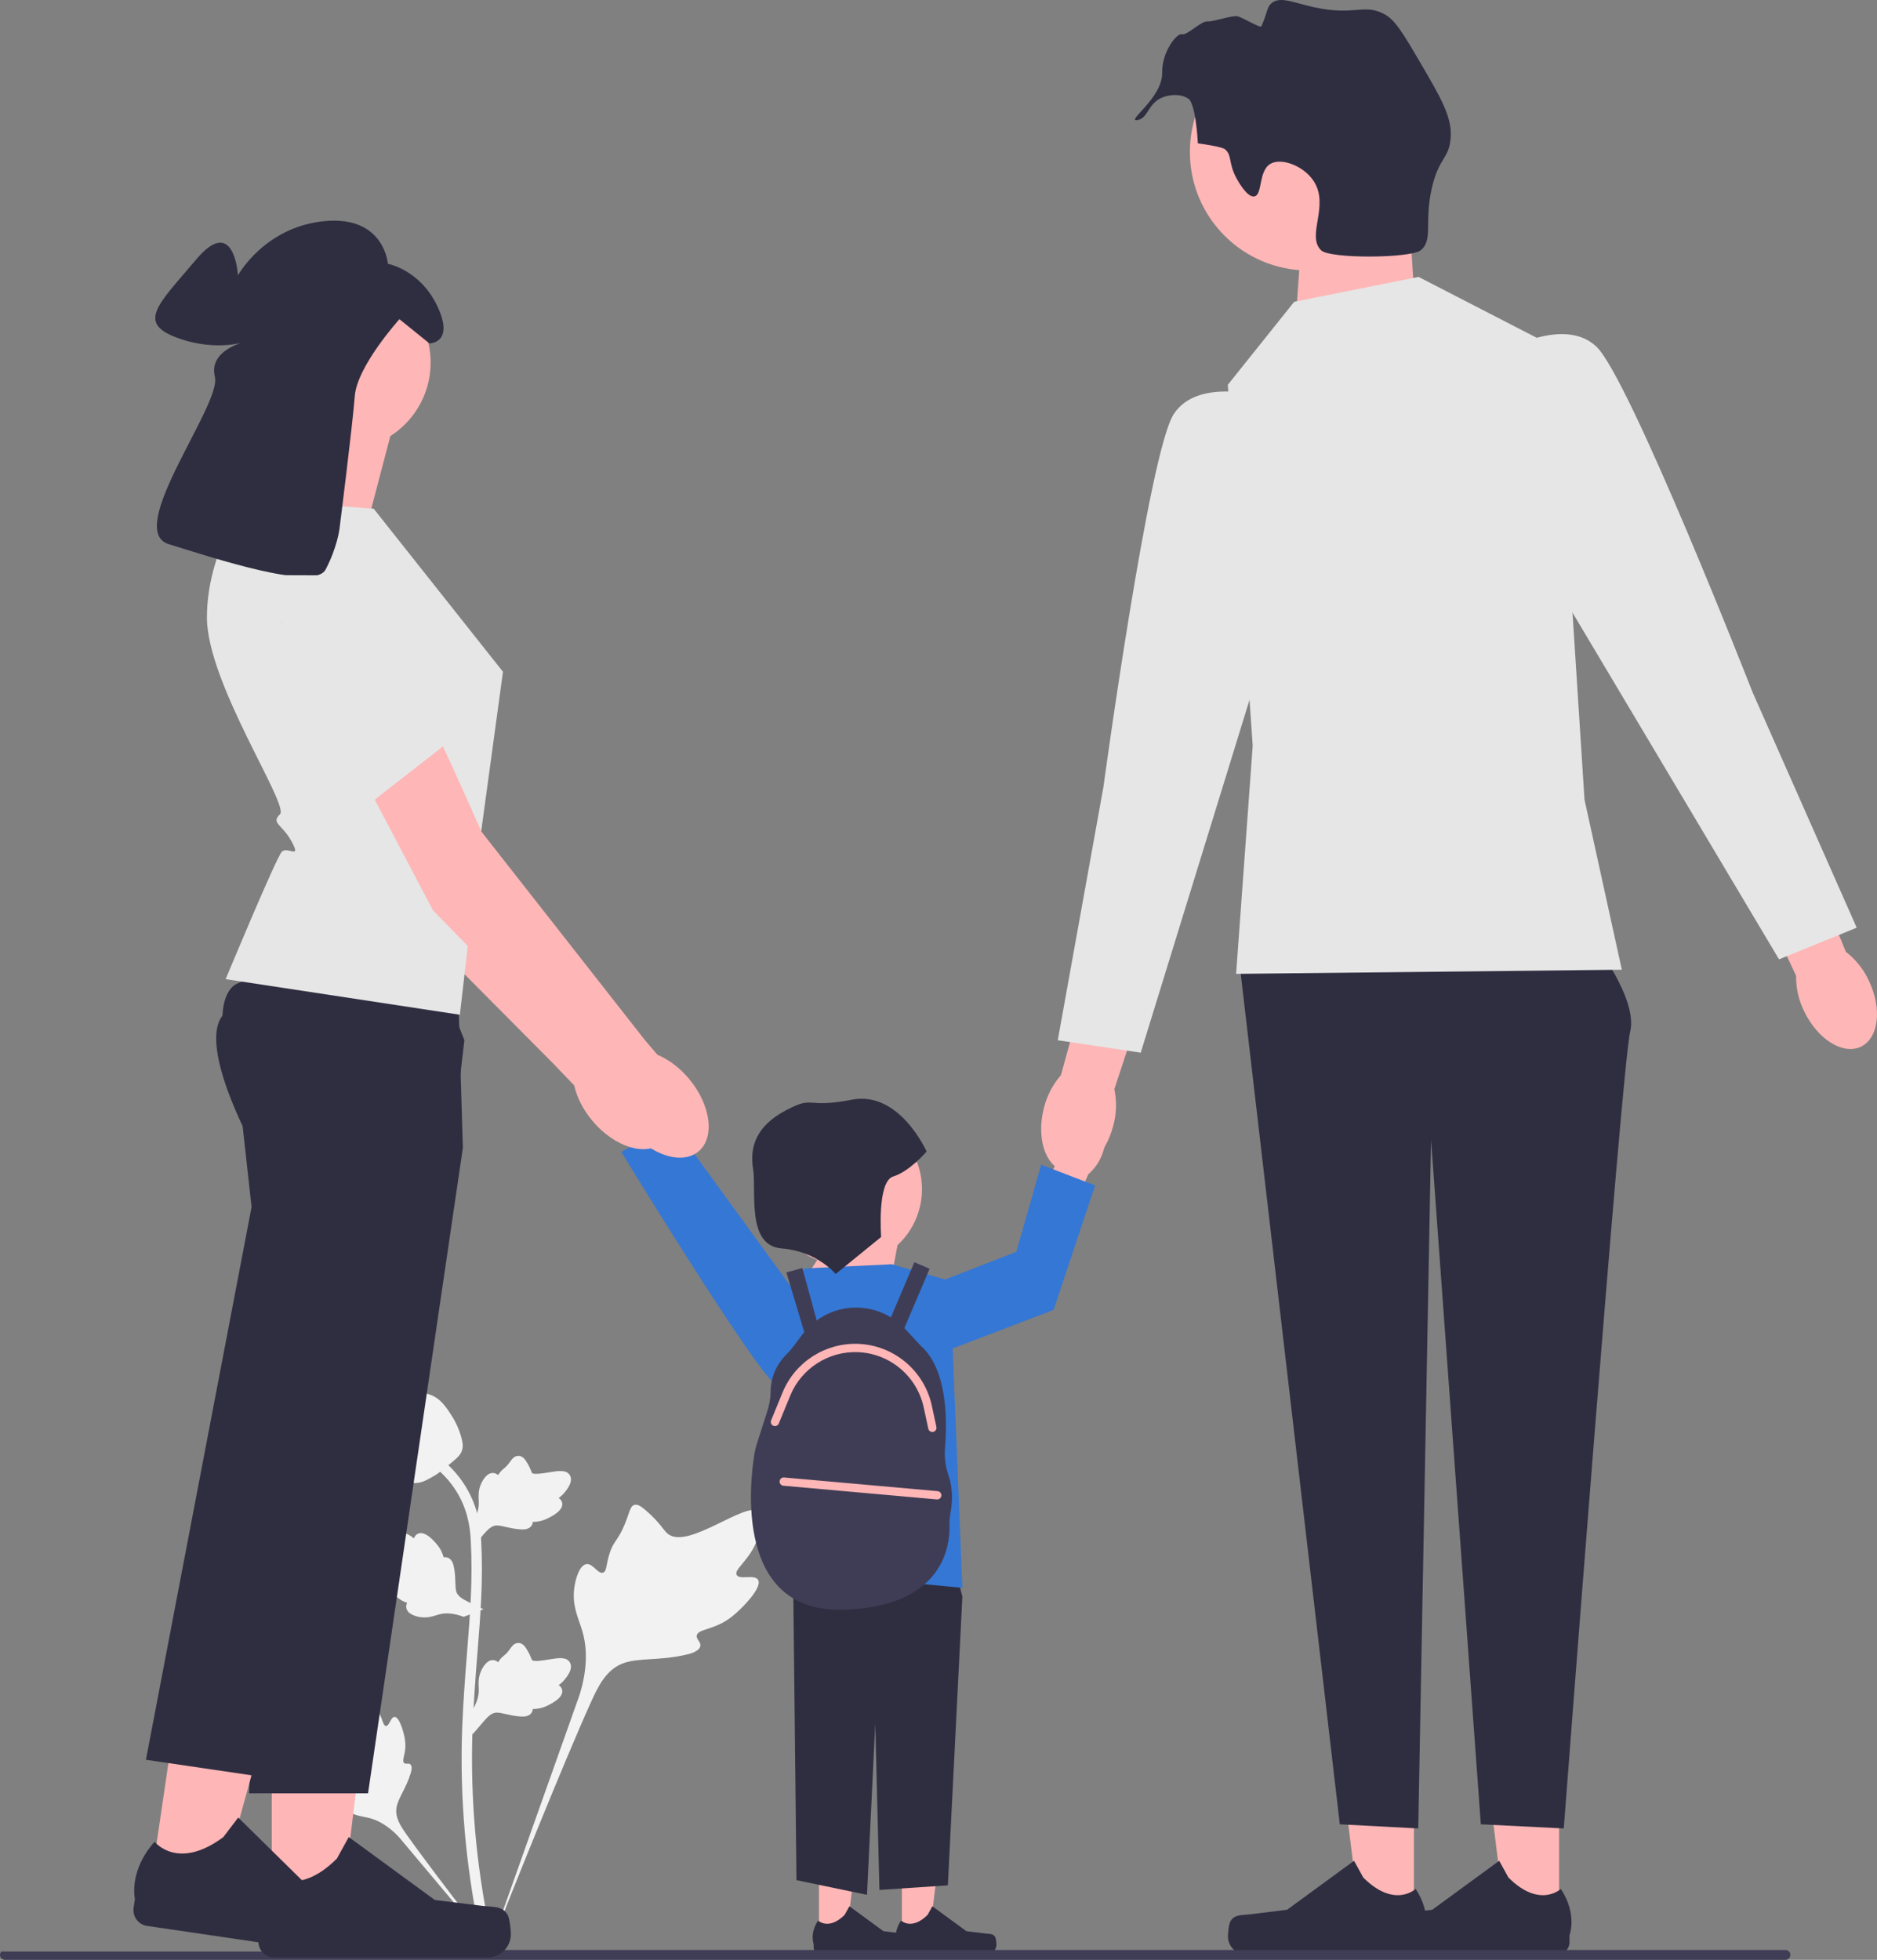 <svg height="472.429" viewBox="0 0 452.553 472.429" width="452.553" xmlns="http://www.w3.org/2000/svg"><rect x="0" y="0" width="452.553" height="472.429" fill="#808080" stroke="none"/><g fill="#f2f2f2"><path d="m182.775 380.824c-.844-1.424-4.497.101-5.168-1.191-.669-1.287 2.724-3.249 4.663-7.73.35-.808 2.553-5.9.922-7.472-3.092-2.978-17.24 9.313-22.191 5.29-1.087-.883-1.846-2.645-5.134-5.506-1.308-1.138-2.099-1.652-2.865-1.461-1.086.271-1.172 1.725-2.337 4.584-1.747 4.287-2.78 4.028-3.798 7.449-.756 2.539-.583 4.016-1.472 4.303-1.258.407-2.416-2.286-4.011-2.045-1.627.246-2.611 3.382-2.922 5.73-.583 4.406 1.035 7.313 1.932 10.371.975 3.322 1.553 8.375-.698 15.528l-22.277 62.766c4.918-12.879 19.158-48.185 25.142-61.305 1.727-3.787 3.635-7.629 7.551-9.145 3.77-1.46 8.949-.588 15.55-2.179.771-.186 2.911-.73 3.18-1.988.223-1.04-1.036-1.621-.842-2.595.259-1.307 2.734-1.323 5.775-2.831 2.144-1.063 3.48-2.328 4.629-3.415.346-.328 5.495-5.262 4.371-7.157h-0z"/><path d="m95.13 413.866c-.942.004-1.248 2.236-2.076 2.193-.825-.043-.808-2.275-2.448-4.519-.296-.405-2.159-2.955-3.401-2.608-2.354.658-.404 11.148-3.806 12.418-.747.279-1.831.143-4.184.931-.936.314-1.417.554-1.544.985-.18.611.508 1.073 1.575 2.47 1.6 2.094 1.175 2.527 2.56 4.013 1.028 1.104 1.803 1.445 1.687 1.964-.163.735-1.819.526-2.161 1.379-.349.87.907 2.257 1.969 3.087 1.994 1.558 3.888 1.602 5.647 2.044 1.912.48 4.559 1.654 7.42 4.823l24.378 29.044c-4.902-6.13-18.122-23.306-22.835-30.029-1.361-1.941-2.696-3.985-2.31-6.345.371-2.272 2.293-4.562 3.417-8.261.131-.432.481-1.639-.058-2.134-.446-.409-1.095.041-1.517-.335-.567-.504.14-1.724.277-3.651.097-1.359-.138-2.38-.341-3.258-.061-.265-.997-4.215-2.251-4.21v0z"/><path d="m113.929 418.086-.568-5.068.259-.384c1.2-1.777 1.812-3.512 1.819-5.159.001-.262-.011-.524-.023-.79-.049-1.057-.11-2.371.575-3.903.384-.854 1.463-2.831 3.086-2.587.437.061.767.262 1.018.497.037-.059.075-.117.115-.181.505-.771.905-1.101 1.291-1.419.296-.245.602-.497 1.082-1.094.21-.262.374-.492.513-.685.42-.585.968-1.282 1.935-1.27 1.033.049 1.574.903 1.932 1.468.64 1.008.93 1.735 1.122 2.217.07.176.149.374.19.436.333.489 3.038.032 4.057-.135 2.289-.382 4.27-.712 5.087.732.585 1.033.151 2.398-1.33 4.168-.461.551-.952.969-1.388 1.297.361.215.684.546.815 1.065.308 1.228-.748 2.459-3.137 3.663-.593.301-1.392.702-2.512.896-.527.091-1.002.113-1.408.125-.009.235-.064.489-.207.751-.42.771-1.293 1.138-2.61 1.05-1.449-.076-2.642-.352-3.694-.595-.919-.21-1.711-.389-2.332-.347-1.153.093-2.041 1.016-3.083 2.212l-2.603 3.042h-0z"/><path d="m116.563 387.911-4.758 1.835-.437-.153c-2.023-.71-3.857-.862-5.452-.451-.254.065-.504.143-.759.223-1.01.315-2.266.708-3.922.434-.924-.155-3.11-.697-3.285-2.329-.052-.438.059-.809.222-1.111-.066-.021-.133-.042-.204-.065-.874-.293-1.295-.597-1.7-.889-.312-.224-.633-.456-1.332-.769-.307-.137-.571-.237-.793-.322-.672-.258-1.486-.611-1.719-1.549-.215-1.011.474-1.751.93-2.241.813-.875 1.442-1.34 1.86-1.648.153-.112.324-.239.373-.294.389-.446-.74-2.947-1.159-3.891-.95-2.118-1.772-3.95-.582-5.106.851-.828 2.282-.754 4.369.229.65.307 1.179.675 1.607 1.013.117-.404.354-.8.823-1.058 1.11-.61 2.569.099 4.339 2.105.442.498 1.033 1.169 1.504 2.203.221.487.363.941.478 1.331.229-.051.49-.063.779.009.852.21 1.429.962 1.678 2.258.294 1.421.329 2.645.362 3.724.03.942.058 1.753.255 2.344.382 1.091 1.5 1.717 2.922 2.421l3.603 1.746-0.0 0z"/><path d="m113.929 372.979-.568-5.068.259-.384c1.2-1.777 1.812-3.512 1.819-5.159.001-.262-.011-.524-.023-.79-.049-1.057-.11-2.371.575-3.903.384-.854 1.463-2.831 3.086-2.587.437.061.767.262 1.018.497.037-.059.075-.117.115-.181.505-.771.905-1.101 1.291-1.419.296-.245.602-.497 1.082-1.094.21-.262.374-.492.513-.685.42-.585.968-1.282 1.935-1.27 1.033.049 1.574.903 1.932 1.468.64 1.008.93 1.735 1.122 2.217.07.176.149.374.19.436.333.489 3.038.032 4.057-.135 2.289-.382 4.27-.712 5.087.732.585 1.033.151 2.398-1.33 4.168-.461.551-.952.969-1.388 1.297.361.215.684.546.815 1.065.308 1.228-.748 2.459-3.137 3.663-.593.301-1.392.702-2.512.896-.527.091-1.002.113-1.408.125-.009.235-.064.489-.207.751-.42.771-1.293 1.138-2.61 1.05-1.449-.076-2.642-.352-3.694-.595-.919-.21-1.711-.389-2.332-.347-1.153.093-2.041 1.016-3.083 2.212l-2.603 3.042h-0z"/><path d="m119.115 471.357-1.062-.666-.257-1.226.257 1.226-1.238.142c-.02-.115-.087-.379-.188-.793-.554-2.266-2.244-9.162-3.654-20.023-.984-7.581-1.541-15.376-1.656-23.17-.115-7.807.255-13.717.551-18.467.224-3.583.496-6.994.762-10.317.71-8.878 1.379-17.265.881-26.55-.11-2.073-.341-6.387-2.862-10.978-1.462-2.663-3.476-5.027-5.987-7.023l1.561-1.963c2.771 2.207 5 4.826 6.623 7.782 2.795 5.09 3.047 9.791 3.168 12.05.507 9.449-.17 17.916-.887 26.88-.264 3.311-.536 6.708-.759 10.276-.294 4.706-.66 10.565-.546 18.271.113 7.701.663 15.4 1.634 22.886 1.392 10.724 3.058 17.517 3.605 19.749.291 1.192.352 1.441.054 1.914v-0z"/><path d="m100.066 357.494c-.103 0-.207-.002-.312-.01-2.134-.115-4.11-1.392-5.875-3.796-.827-1.131-1.251-2.42-2.095-4.992-.131-.396-.767-2.408-1.154-5.176-.253-1.808-.221-2.565.137-3.233.398-.744 1.041-1.263 1.766-1.613-.032-.24-.006-.487.098-.739.427-1.045 1.563-.908 2.177-.842.311.039.699.091 1.117.069.658-.032 1.012-.228 1.548-.521.513-.281 1.15-.631 2.096-.825 1.865-.389 3.427.14 3.942.313 2.71.903 4.046 3.01 5.593 5.45.308.489 1.367 2.271 2.065 4.713.504 1.762.433 2.545.281 3.128-.308 1.197-1.036 1.882-2.885 3.394-1.931 1.583-2.9 2.376-3.732 2.858-1.937 1.118-3.153 1.821-4.768 1.821v0z"/></g><path d="m217.451 467.068 6.562-.001 3.122-25.312-9.686.001z" fill="#ffb6b6"/><path d="m239.935 466.919c.204.344.312 1.455.312 1.855 0 1.23-.997 2.227-2.227 2.227h-20.323c-.839 0-1.519-.68-1.519-1.519v-.846s-1.005-2.543 1.065-5.677c0 0 2.573 2.454 6.417-1.39l1.134-2.054 8.206 6.001 4.548.56c.995.122 1.877-.019 2.389.843h0z" fill="#2f2e41"/><path d="m197.451 467.068 6.562-.001 3.122-25.312-9.686.001z" fill="#ffb6b6"/><path d="m219.935 466.919c.204.344.312 1.455.312 1.855 0 1.23-.997 2.227-2.227 2.227h-20.323c-.839 0-1.519-.68-1.519-1.519v-.846s-1.005-2.543 1.065-5.677c0 0 2.573 2.454 6.417-1.39l1.134-2.054 8.206 6.001 4.548.56c.995.122 1.877-.019 2.389.843h0z" fill="#2f2e41"/><path d="m225.032 357.755 7 27.107-3.5 69.61-16.5 1.104-1-40.071-2 41.25-17-3.536-1-90.75z" fill="#2f2e41"/><path d="m157.268 266.488c-2.259-3.963-6.134-6.011-8.656-4.573-2.522 1.438-2.735 5.816-.475 9.78.881 1.596 2.131 2.958 3.647 3.972l9.782 16.672 7.726-4.757-10.463-15.931c-.1-1.821-.635-3.591-1.559-5.163z" fill="#ffb6b6"/><path d="m201.722 325.344s-9.271 12.778-14.941 8.212-36.998-55.894-36.998-55.894l12.433-6.663 39.506 54.346z" fill="#3577d4"/><path d="m193.032 309.755 12-18 12 5-3 16z" fill="#ffb6b6"/><path d="m194.032 305.755 21-1 14 4 3 74-42-4v-39.024l-6-19.976z" fill="#3577d4"/><path d="m228.69 355.671c-.738-2.152-1.032-4.425-.842-6.692.537-6.398.638-18.934-5.883-24.598l-3.683-3.99c-.077-.083-.163-.154-.241-.235l6.095-14.326-3.682-1.565-5.657 13.296c-2.509-1.527-5.403-2.372-8.396-2.372-3.457 0-6.762 1.128-9.493 3.112l-3.45-12.639-3.859 1.054 4.314 14.414c-.157.191-.328.367-.477.567l-2.107 2.828c-.513.689-1.079 1.328-1.693 1.929-1.294 1.267-3.817 4.343-3.842 9.079-.008 1.62-.341 3.221-.835 4.764l-2.505 7.828c-.235.735-.42 1.483-.545 2.245-1.104 6.703-4.927 38.283 21.201 37.651 24.357-.589 25.96-15.42 25.818-20.346-.031-1.069.065-2.129.264-3.18.365-1.927.694-5.336-.502-8.824z" fill="#3f3d56"/><path d="m338.723 36.017 2.277 35.167-28.641 6.572 1.995-28.434z" fill="#ffb6b6"/><path d="m340.904 463.408-12.91-.001-6.141-49.796 19.054.001z" fill="#ffb6b6"/><path d="m296.673 463.115c-.402.677-.614 2.862-.614 3.649 0 2.42 1.962 4.382 4.382 4.382h39.981c1.651 0 2.989-1.338 2.989-2.989v-1.665s1.978-5.003-2.094-11.169c0 0-5.061 4.828-12.623-2.734l-2.23-4.04-16.142 11.806-8.947 1.101c-1.958.241-3.693-.037-4.7 1.658h-0z" fill="#2f2e41"/><path d="m375.904 463.408-12.91-.001-6.141-49.796 19.054.001z" fill="#ffb6b6"/><path d="m331.673 463.115c-.402.677-.614 2.862-.614 3.649 0 2.42 1.962 4.382 4.382 4.382h39.981c1.651 0 2.989-1.338 2.989-2.989v-1.665s1.978-5.003-2.094-11.169c0 0-5.061 4.828-12.623-2.734l-2.23-4.04-16.142 11.806-8.947 1.101c-1.958.241-3.693-.037-4.7 1.658h-0z" fill="#2f2e41"/><path d="m384.032 226.755s11 14 9 22-16 192-16 192l-20-1-12-165-3.087 166-18.913-1-24-206z" fill="#2f2e41"/><path d="m268.405 271.394c-1.891 7.248-7.164 12.147-11.776 10.943s-6.817-8.055-4.925-15.306c.716-2.907 2.118-5.599 4.089-7.853l8.4-30.609 14.28 4.248-9.797 29.724c.618 2.93.525 5.966-.271 8.852z" fill="#ffb6b6"/><circle cx="315.458" cy="36.626" fill="#ffb6b6" r="28.574"/><path d="m312.032 72.755 30-6 33 17 7 109 9 41-93 1 4-55-6-87z" fill="#e6e6e6"/><path d="m305.032 95.755s-16-5-22 4-17 90-17 90l-11 61 20 3 33-107z" fill="#e6e6e6"/><path d="m450.565 236.336c3.26 6.744 2.423 13.893-1.869 15.967s-10.413-1.712-13.674-8.459c-1.339-2.677-2.018-5.636-1.979-8.63l-13.452-28.749 13.626-6.025 11.815 28.981c2.37 1.83 4.268 4.201 5.534 6.915z" fill="#ffb6b6"/><path d="m362.508 84.791s14.369-8.633 22.323-1.303c7.954 7.331 37.751 83.45 37.751 83.45l25.079 56.684-18.728 7.633-57.31-96.196-9.115-50.268z" fill="#e6e6e6"/><path d="m431.67 471.239c0 .66-.53 1.19-1.19 1.19h-429.29c-.66 0-1.19-.53-1.19-1.19 0-.32.12-.6.32-.81h89.72c1.91 0 3.78-.13 5.62-.38h334.82c.66 0 1.19.53 1.19 1.19z" fill="#3f3d56"/><path d="m255.902 274.545c1.785-4.198 5.397-6.68 8.069-5.544s3.39 5.46 1.604 9.659c-.69 1.687-1.775 3.185-3.162 4.367l-7.786 17.692-8.225-3.831 8.549-17.035c-.111-1.82.215-3.641.951-5.309z" fill="#ffb6b6"/><circle cx="203.899" cy="286.652" fill="#ffb6b6" r="18.393"/><path d="m227.032 308.755 18-7 6-21 13 5-10 30-27 10.315z" fill="#3577d4"/><path d="m201.48 307.103 10.97-8.925s-1.038-13.376 2.905-14.579 8.056-6.008 8.056-6.008-6.527-14.744-18.016-12.507-8.867-1.166-15.948 2.583c-7.08 3.749-8.74 8.752-7.879 14.068s-1.702 18.523 6.873 19.203 13.038 6.165 13.038 6.165z" fill="#2f2e41"/><path d="m298.152 43.023c-2.085-3.803-1.003-5.618-2.884-7.104-0-0-.757-.598-6.456-1.36-.545-9.326-2.055-10.572-2.055-10.572-1.741-1.436-4.51-1.236-6.275-.584-3.733 1.38-3.604 5.015-6.083 5.511-3.425.685 5.912-5.17 5.803-11.363-.089-5.052 3.529-9.662 4.79-9.302 1.25.357 4.6-3.282 6.237-3.091 1.118.13 5.858-1.495 7.078-1.241 1.332.278 5.585 2.948 5.812 2.434 1.579-3.574 1.283-4.624 2.457-5.589 2.081-1.709 5.138-.159 10.041.934 10.088 2.249 12.137-.973 17.183 1.725 2.549 1.363 4.511 4.646 8.33 11.156 5.342 9.104 8.012 13.656 7.63 18.686-.39 5.13-2.847 4.606-4.544 12.11-1.889 8.354.382 12.424-2.656 14.944-2.348 1.948-21.815 2.098-23.993.05-3.728-3.507 2.099-10.784-1.859-16.757-2.43-3.667-7.748-5.636-10.376-4.13-2.972 1.703-1.872 7.488-3.897 7.866-1.734.324-3.919-3.66-4.282-4.323z" fill="#2f2e41"/><path d="m159.66 275.482c3.98-3.363 2.924-11.159-2.361-17.414-2.313-2.738-5.053-4.726-7.736-5.815l-3.084-3.559-39.827-49.902s-22.055-49.642-28.566-55.005c-6.511-5.363-14.171-2.571-14.171-2.571l-5.977 7.394 37.243 69.312 38.116 38.359 5.145 5.365c.625 2.827 2.128 5.861 4.441 8.599 5.284 6.255 12.794 8.6 16.775 5.237z" fill="#ffb6b6"/><path d="m84.482 153.017 9.981 14.637 14.328 21.206-25.745 8.906-22.731-39.004z" fill="#e6e6e6"/><path d="m94.615 103.201-7.228 27.559-27.559-5.421s10.843-19.878 8.132-28.914l26.655 6.777z" fill="#ffb6b6"/><path d="m65.523 461.928 16.596-.002 7.895-64.012-24.493.002z" fill="#ffb6b6"/><path d="m122.382 461.552c.517.87.789 3.679.789 4.691 0 3.111-2.522 5.633-5.633 5.633h-51.394c-2.122 0-3.843-1.72-3.843-3.843v-2.14s-2.542-6.431 2.692-14.357c0 0 6.506 6.207 16.227-3.515l2.867-5.193 20.751 15.176 11.502 1.416c2.516.31 4.747-.048 6.042 2.132h0z" fill="#2f2e41"/><path d="m111.603 276.676-22.868 155.614h-28.691l3.815-88.828 2.008-46.707-5.823-22.232s-2.655-4.942-4.892-10.932c-2.521-6.76-4.512-14.864-1.556-18.707 1.088-1.417 3.915-2.465 7.758-3.246 2.348-.48 5.081-.853 8.032-1.143 16.967-1.679 41.101-.63 41.101-.63l.614 20.247.34 11.306.162 5.26z" fill="#2f2e41"/><path d="m36.29 454.318 16.419 2.412 17.122-62.183-24.233-3.561z" fill="#ffb6b6"/><path d="m92.598 462.216c.385.936.246 3.755.099 4.756-.452 3.078-3.314 5.206-6.392 4.753l-50.848-7.476c-2.1-.309-3.551-2.261-3.243-4.361l.311-2.117s-1.58-6.732 4.752-13.813c0 0 5.534 7.087 16.566-1.117l3.592-4.721 18.323 18.033 11.174 3.074c2.445.672 4.704.643 5.667 2.988l0.0 0z" fill="#2f2e41"/><path d="m111.963 250.724-3.137 27.012-17.105 56.922-28.158 93.713-28.383-4.171 25.473-133.245-2.522-22.848s-.821-2.271-1.763-5.596c-1.869-6.578-4.213-17.29-1.634-22.754.348-.743.785-1.387 1.326-1.909 1.014-.984 3.076-1.581 5.838-1.898 11.545-1.305 35.32 2.427 45.9 4.259l4.165 10.516z" fill="#2f2e41"/><path d="m90.097 122.628 31.173 39.305-5.596 40.979-4.795 41.697-56.472-8.584s12.198-29.366 13.553-30.721 4.76 1.992 2.38-2.392-5.091-4.384-2.832-6.643-17.619-31.625-17.619-47.437 9.487-28.462 9.487-28.462l30.721 2.259z" fill="#e6e6e6"/><circle cx="82.824" cy="87.406" fill="#ffb6b6" r="21"/><path d="m81.843 127.556s3.142-24.864 3.699-32.094 10.763-18.519 10.763-18.519l7.231 5.84s6.118 0 1.947-8.899-11.958-10.29-11.958-10.29-.834-11.68-15.295-10.29-20.857 13.071-20.857 13.071-.834-14.739-10.012-3.893c-9.177 10.846-14.461 15.295-4.728 18.911 9.733 3.615 16.964.834 16.964.834s-9.455 1.947-7.787 8.621-21.97 36.987-11.124 40.324c10.846 3.337 35.04 11.402 37.821 6.118 2.781-5.284 3.337-9.733 3.337-9.733z" fill="#2f2e41"/><path d="m168.407 277.564c4.008-3.329 3.017-11.134-2.215-17.433-2.29-2.757-5.013-4.769-7.687-5.88l-3.054-3.585-39.407-50.234s-21.639-49.825-28.104-55.242c-6.465-5.417-14.149-2.689-14.149-2.689l-6.038 7.344 36.661 69.622 37.793 38.677 5.1 5.408c.601 2.833 2.079 5.879 4.369 8.636 5.231 6.299 12.722 8.706 16.73 5.377z" fill="#ffb6b6"/><path d="m65.466 138.639s9.647 50.062 20.624 57.442l21.875-17.057s1.914-.082-1.649-4.107c-3.563-4.024-2.651-12.667-2.651-12.667s1.603 2.074-1.885-.805-.241-22.682-.241-22.682l-36.074-.123z" fill="#e6e6e6"/><path d="m224.793 345.181c-.461 0-.876-.32-.977-.79l-1.1-5.108c-1.616-7.512-8.106-12.998-15.783-13.34-7.112-.319-13.703 3.894-16.404 10.478l-2.759 6.725c-.209.512-.792.755-1.305.546-.511-.21-.755-.794-.545-1.305l2.759-6.725c3.021-7.363 10.384-12.065 18.344-11.717 8.584.383 15.841 6.518 17.648 14.917l1.1 5.108c.116.54-.228 1.072-.767 1.188-.071.015-.143.022-.212.022z" fill="#ffb6b6"/><path d="m225.973 361.444c-.029 0-.06-.001-.09-.004l-37.005-3.3c-.55-.049-.956-.535-.907-1.085.05-.55.53-.954 1.085-.907l37.005 3.3c.55.049.956.535.907 1.085-.047.52-.482.911-.995.911z" fill="#ffb6b6"/></svg>